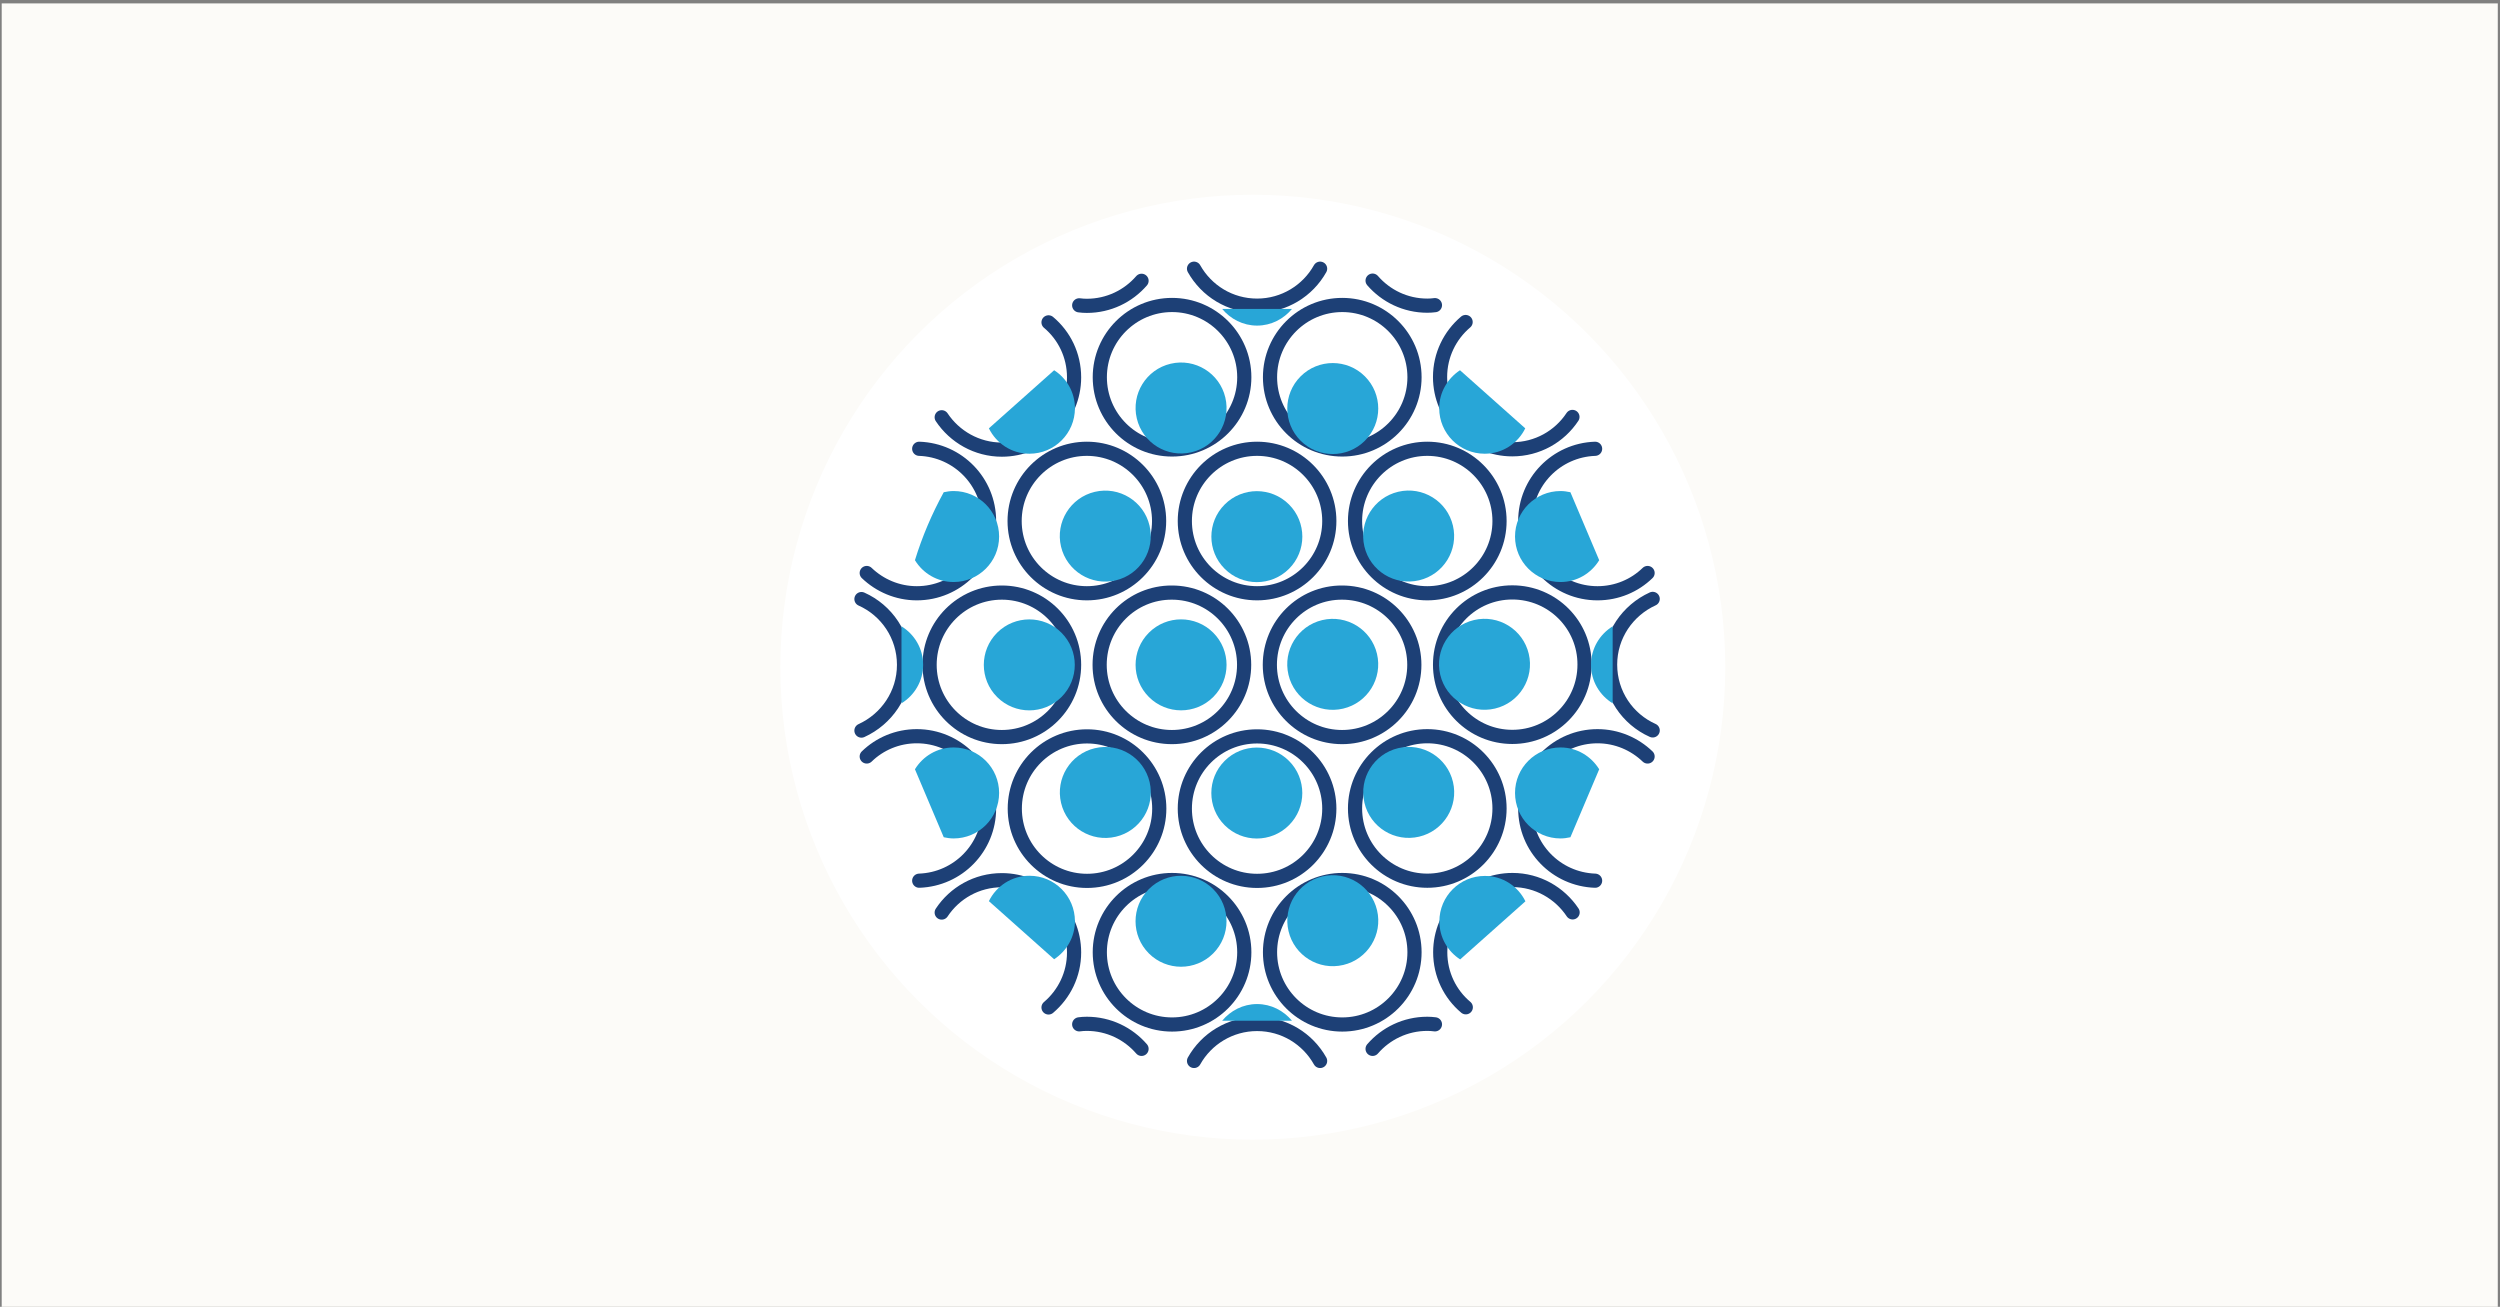 <?xml version="1.0" encoding="utf-8"?>
<!-- Generator: Adobe Illustrator 28.0.0, SVG Export Plug-In . SVG Version: 6.00 Build 0)  -->
<svg version="1.1" id="Layer_1" xmlns="http://www.w3.org/2000/svg" xmlns:xlink="http://www.w3.org/1999/xlink" x="0px" y="0px"
	 viewBox="0 0 1467.3 767" style="enable-background:new 0 0 1467.3 767;" xml:space="preserve">
<rect x="0" y="0" width="1467.3" height="767" fill="#808080" stroke="none"/>
<style type="text/css">
	.st0{fill:#FCFBF8;}
	.st1{fill:#FFFFFF;}
	.st2{fill:none;stroke:#665F8F;stroke-width:8.318;stroke-linecap:round;stroke-linejoin:round;stroke-miterlimit:10;}
	.st3{fill:#E11C79;}
	.st4{fill:none;stroke:#28A6D7;stroke-width:8.318;stroke-miterlimit:10;}
	.st5{fill:none;stroke:#28A6D7;stroke-width:8.318;stroke-linecap:round;stroke-linejoin:round;stroke-miterlimit:10;}
	.st6{fill:#B3BB00;}
	.st7{fill:none;stroke:#1D4076;stroke-width:8.318;stroke-linecap:round;stroke-linejoin:round;stroke-miterlimit:10;}
	.st8{fill:#28A6D7;}
	.st9{fill:none;stroke:#B3BB00;stroke-width:8.57;stroke-linecap:round;stroke-linejoin:round;stroke-miterlimit:10;}
	.st10{fill:#FFA100;}
</style>
<rect x="1" y="2" class="st0" width="1465" height="765"/>
<g>
	<circle class="st1" cx="735.3" cy="391.6" r="277.3"/>
	<g>
		<g>
			<path class="st7" d="M505.6,428.8c14.7-6.7,25-21.4,25-38.6s-10.2-32-25-38.6"/>
			<path class="st7" d="M630.4,390.2c0-23.4-19-42.4-42.4-42.4c-23.4,0-42.4,19-42.4,42.4c0,23.4,19,42.4,42.4,42.4
				C611.4,432.6,630.4,413.6,630.4,390.2z"/>
			<path class="st7" d="M645.4,390.2c0,23.4,19,42.4,42.4,42.4c23.4,0,42.4-19,42.4-42.4c0-23.4-19-42.4-42.4-42.4
				C664.4,347.7,645.4,366.7,645.4,390.2z"/>
			<path class="st7" d="M745.3,390.2c0,23.4,19,42.4,42.4,42.4c23.4,0,42.4-19,42.4-42.4c0-23.4-19-42.4-42.4-42.4
				C764.3,347.7,745.3,366.7,745.3,390.2z"/>
			<path class="st7" d="M887.6,347.7c-23.4,0-42.4,19-42.4,42.4c0,23.4,19,42.4,42.4,42.4c23.4,0,42.4-19,42.4-42.4
				C930.1,366.7,911.1,347.7,887.6,347.7z"/>
			<path class="st7" d="M970,351.5c-14.7,6.7-25,21.4-25,38.6s10.2,32,25,38.6"/>
			<path class="st7" d="M508.7,336.3c7.6,7.3,18,11.9,29.4,11.9c23.4,0,42.4-19,42.4-42.4c0-23-18.2-41.6-41-42.4"/>
			<path class="st7" d="M637.9,348.2c23.4,0,42.4-19,42.4-42.4c0-23.4-19-42.4-42.4-42.4c-23.4,0-42.4,19-42.4,42.4
				C595.5,329.2,614.5,348.2,637.9,348.2z"/>
			<path class="st7" d="M695.4,305.8c0,23.4,19,42.4,42.4,42.4c23.4,0,42.4-19,42.4-42.4c0-23.4-19-42.4-42.4-42.4
				C714.4,263.4,695.4,282.4,695.4,305.8z"/>
			<path class="st7" d="M795.3,305.8c0,23.4,19,42.4,42.4,42.4c23.4,0,42.4-19,42.4-42.4c0-23.4-19-42.4-42.4-42.4
				C814.3,263.4,795.3,282.4,795.3,305.8z"/>
			<path class="st7" d="M936.2,263.4c-22.8,0.8-41,19.4-41,42.4c0,23.4,19,42.4,42.4,42.4c11.4,0,21.8-4.5,29.4-11.9"/>
			<path class="st7" d="M552.7,244.9c7.6,11.4,20.6,19,35.3,19c23.4,0,42.4-19,42.4-42.4c0-13-5.8-24.6-15-32.3"/>
			<path class="st7" d="M687.9,263.8c23.4,0,42.4-19,42.4-42.4s-19-42.4-42.4-42.4c-23.4,0-42.4,19-42.4,42.4
				S664.4,263.8,687.9,263.8z"/>
			<path class="st7" d="M787.8,263.8c23.4,0,42.4-19,42.4-42.4s-19-42.4-42.4-42.4c-23.4,0-42.4,19-42.4,42.4
				S764.3,263.8,787.8,263.8z"/>
			<path class="st7" d="M860.2,189c-9.2,7.8-15,19.4-15,32.3c0,23.4,19,42.4,42.4,42.4c14.7,0,27.7-7.5,35.3-19"/>
			<path class="st7" d="M633.4,179.2c1.5,0.2,3,0.3,4.5,0.3c12.8,0,24.3-5.7,32.1-14.7"/>
			<path class="st7" d="M700.8,157.7c7.3,13,21.1,21.7,37,21.7c15.9,0,29.8-8.8,37-21.7"/>
			<path class="st7" d="M805.6,164.7c7.8,9,19.3,14.7,32.1,14.7c1.5,0,3-0.1,4.5-0.3"/>
			<path class="st7" d="M539.5,516.9c22.8-0.8,41-19.4,41-42.4c0-23.4-19-42.4-42.4-42.4c-11.4,0-21.8,4.5-29.4,11.9"/>
			<path class="st7" d="M680.4,474.6c0-23.4-19-42.4-42.4-42.4c-23.4,0-42.4,19-42.4,42.4c0,23.4,19,42.4,42.4,42.4
				C661.4,517,680.4,498,680.4,474.6z"/>
			<path class="st7" d="M780.2,474.6c0-23.4-19-42.4-42.4-42.4c-23.4,0-42.4,19-42.4,42.4c0,23.4,19,42.4,42.4,42.4
				C761.3,517,780.2,498,780.2,474.6z"/>
			<path class="st7" d="M837.7,432.1c-23.4,0-42.4,19-42.4,42.4c0,23.4,19,42.4,42.4,42.4c23.4,0,42.4-19,42.4-42.4
				C880.1,451.1,861.1,432.1,837.7,432.1z"/>
			<path class="st7" d="M967,444c-7.6-7.3-18-11.9-29.4-11.9c-23.4,0-42.4,19-42.4,42.4c0,23,18.2,41.6,41,42.4"/>
			<path class="st7" d="M615.4,591.3c9.2-7.8,15-19.4,15-32.3c0-23.4-19-42.4-42.4-42.4c-14.7,0-27.7,7.5-35.3,19"/>
			<path class="st7" d="M687.9,516.5c-23.4,0-42.4,19-42.4,42.4c0,23.4,19,42.4,42.4,42.4c23.4,0,42.4-19,42.4-42.4
				C730.3,535.5,711.3,516.5,687.9,516.5z"/>
			<path class="st7" d="M787.8,516.5c-23.4,0-42.4,19-42.4,42.4c0,23.4,19,42.4,42.4,42.4c23.4,0,42.4-19,42.4-42.4
				C830.2,535.5,811.2,516.5,787.8,516.5z"/>
			<path class="st7" d="M923,535.5c-7.6-11.4-20.6-19-35.3-19c-23.4,0-42.4,19-42.4,42.4c0,13,5.8,24.6,15,32.3"/>
			<path class="st7" d="M670,615.6c-7.8-9-19.3-14.7-32.1-14.7c-1.5,0-3.1,0.1-4.5,0.3"/>
			<path class="st7" d="M774.8,622.7c-7.3-13-21.1-21.7-37-21.7c-15.9,0-29.8,8.8-37,21.7"/>
			<path class="st7" d="M842.2,601.2c-1.5-0.2-3-0.3-4.5-0.3c-12.8,0-24.3,5.7-32.1,14.7"/>
		</g>
		<g>
			<path class="st8" d="M529.1,412.8c7.6-4.7,12.7-13,12.7-22.6c0-9.6-5.1-17.9-12.7-22.6"/>
			<path class="st8" d="M946.5,367.6c-7.6,4.7-12.7,13-12.7,22.6c0,9.6,5.1,17.9,12.7,22.6"/>
			<path class="st8" d="M921.7,288.9c-1.9-0.4-3.8-0.7-5.8-0.7c-14.7,0-26.7,11.9-26.7,26.7c0,14.7,11.9,26.7,26.7,26.7
				c9.6,0,18-5.1,22.7-12.8"/>
			<path class="st8" d="M580.4,251.4c4.3,8.8,13.3,14.9,23.8,14.9c14.7,0,26.7-11.9,26.7-26.7c0-9.4-4.9-17.6-12.2-22.3"/>
			
				<ellipse transform="matrix(0.973 -0.23 0.23 0.973 -36.52 165.695)" class="st8" cx="693.3" cy="239.7" rx="26.7" ry="26.7"/>
			
				<ellipse transform="matrix(0.707 -0.707 0.707 0.707 59.669 623.401)" class="st8" cx="782.3" cy="239.7" rx="26.7" ry="26.7"/>
			<path class="st8" d="M856.9,217.3c-7.3,4.8-12.2,13-12.2,22.3c0,14.7,11.9,26.7,26.7,26.7c10.5,0,19.5-6.1,23.8-14.9"/>
			<path class="st8" d="M717.3,181.3c4.9,5.9,12.2,9.8,20.5,9.8c8.3,0,15.6-3.9,20.5-9.8"/>
			<path class="st8" d="M559.7,341.6c14.7,0,26.7-11.9,26.7-26.7c0-14.7-11.9-26.7-26.7-26.7c-2,0-3.9,0.3-5.8,0.7
				c-6.9,12.6-12.6,25.9-16.9,39.9C541.7,336.5,550.1,341.6,559.7,341.6z"/>
			
				<ellipse transform="matrix(0.707 -0.707 0.707 0.707 -98.928 541.533)" class="st8" cx="604.2" cy="390.2" rx="26.7" ry="26.7"/>
			
				<ellipse transform="matrix(0.973 -0.23 0.23 0.973 -68.717 190.183)" class="st8" cx="782.3" cy="390.2" rx="26.7" ry="26.7"/>
			
				<ellipse transform="matrix(0.973 -0.23 0.23 0.973 -66.335 210.647)" class="st8" cx="871.4" cy="390.2" rx="26.7" ry="26.7"/>
			
				<ellipse transform="matrix(0.973 -0.23 0.23 0.973 -55.001 157.477)" class="st8" cx="648.8" cy="314.9" rx="26.7" ry="26.7"/>
			
				<ellipse transform="matrix(0.707 -0.707 0.707 0.707 -6.587 613.955)" class="st8" cx="737.8" cy="314.9" rx="26.7" ry="26.7"/>
			
				<ellipse transform="matrix(0.973 -0.23 0.23 0.973 -50.236 198.401)" class="st8" cx="826.9" cy="314.9" rx="26.7" ry="26.7"/>
			<path class="st8" d="M553.9,491.4c1.9,0.4,3.8,0.7,5.8,0.7c14.7,0,26.7-11.9,26.7-26.7c0-14.7-11.9-26.7-26.7-26.7
				c-9.6,0-18,5.1-22.7,12.8"/>
			
				<ellipse transform="matrix(0.973 -0.23 0.23 0.973 -89.581 161.505)" class="st8" cx="648.8" cy="465.4" rx="26.7" ry="26.7"/>
			
				<ellipse transform="matrix(0.707 -0.707 0.707 0.707 -113.012 658.038)" class="st8" cx="737.8" cy="465.4" rx="26.7" ry="26.7"/>
			
				<ellipse transform="matrix(0.973 -0.23 0.23 0.973 -84.816 202.429)" class="st8" cx="826.9" cy="465.4" rx="26.7" ry="26.7"/>
			<path class="st8" d="M938.6,451.5c-4.7-7.6-13-12.8-22.7-12.8c-14.7,0-26.7,11.9-26.7,26.7c0,14.7,11.9,26.7,26.7,26.7
				c2,0,3.9-0.3,5.8-0.7"/>
			<path class="st8" d="M618.7,563c7.3-4.8,12.2-13,12.2-22.3c0-14.7-11.9-26.7-26.7-26.7c-10.5,0-19.5,6.1-23.8,14.9"/>
			
				<ellipse transform="matrix(0.707 -0.707 0.707 0.707 -179.268 648.591)" class="st8" cx="693.3" cy="540.7" rx="26.7" ry="26.7"/>
			
				<ellipse transform="matrix(0.973 -0.23 0.23 0.973 -103.296 194.209)" class="st8" cx="782.3" cy="540.7" rx="26.7" ry="26.7"/>
			<path class="st8" d="M895.3,529c-4.3-8.8-13.3-14.9-23.8-14.9c-14.7,0-26.7,11.9-26.7,26.7c0,9.4,4.9,17.6,12.2,22.3"/>
			<path class="st8" d="M758.3,599.1c-4.9-5.9-12.2-9.8-20.5-9.8c-8.3,0-15.6,3.9-20.5,9.8"/>
			
				<ellipse transform="matrix(0.707 -0.707 0.707 0.707 -72.842 604.508)" class="st8" cx="693.3" cy="390.2" rx="26.7" ry="26.7"/>
		</g>
	</g>
</g>
</svg>
